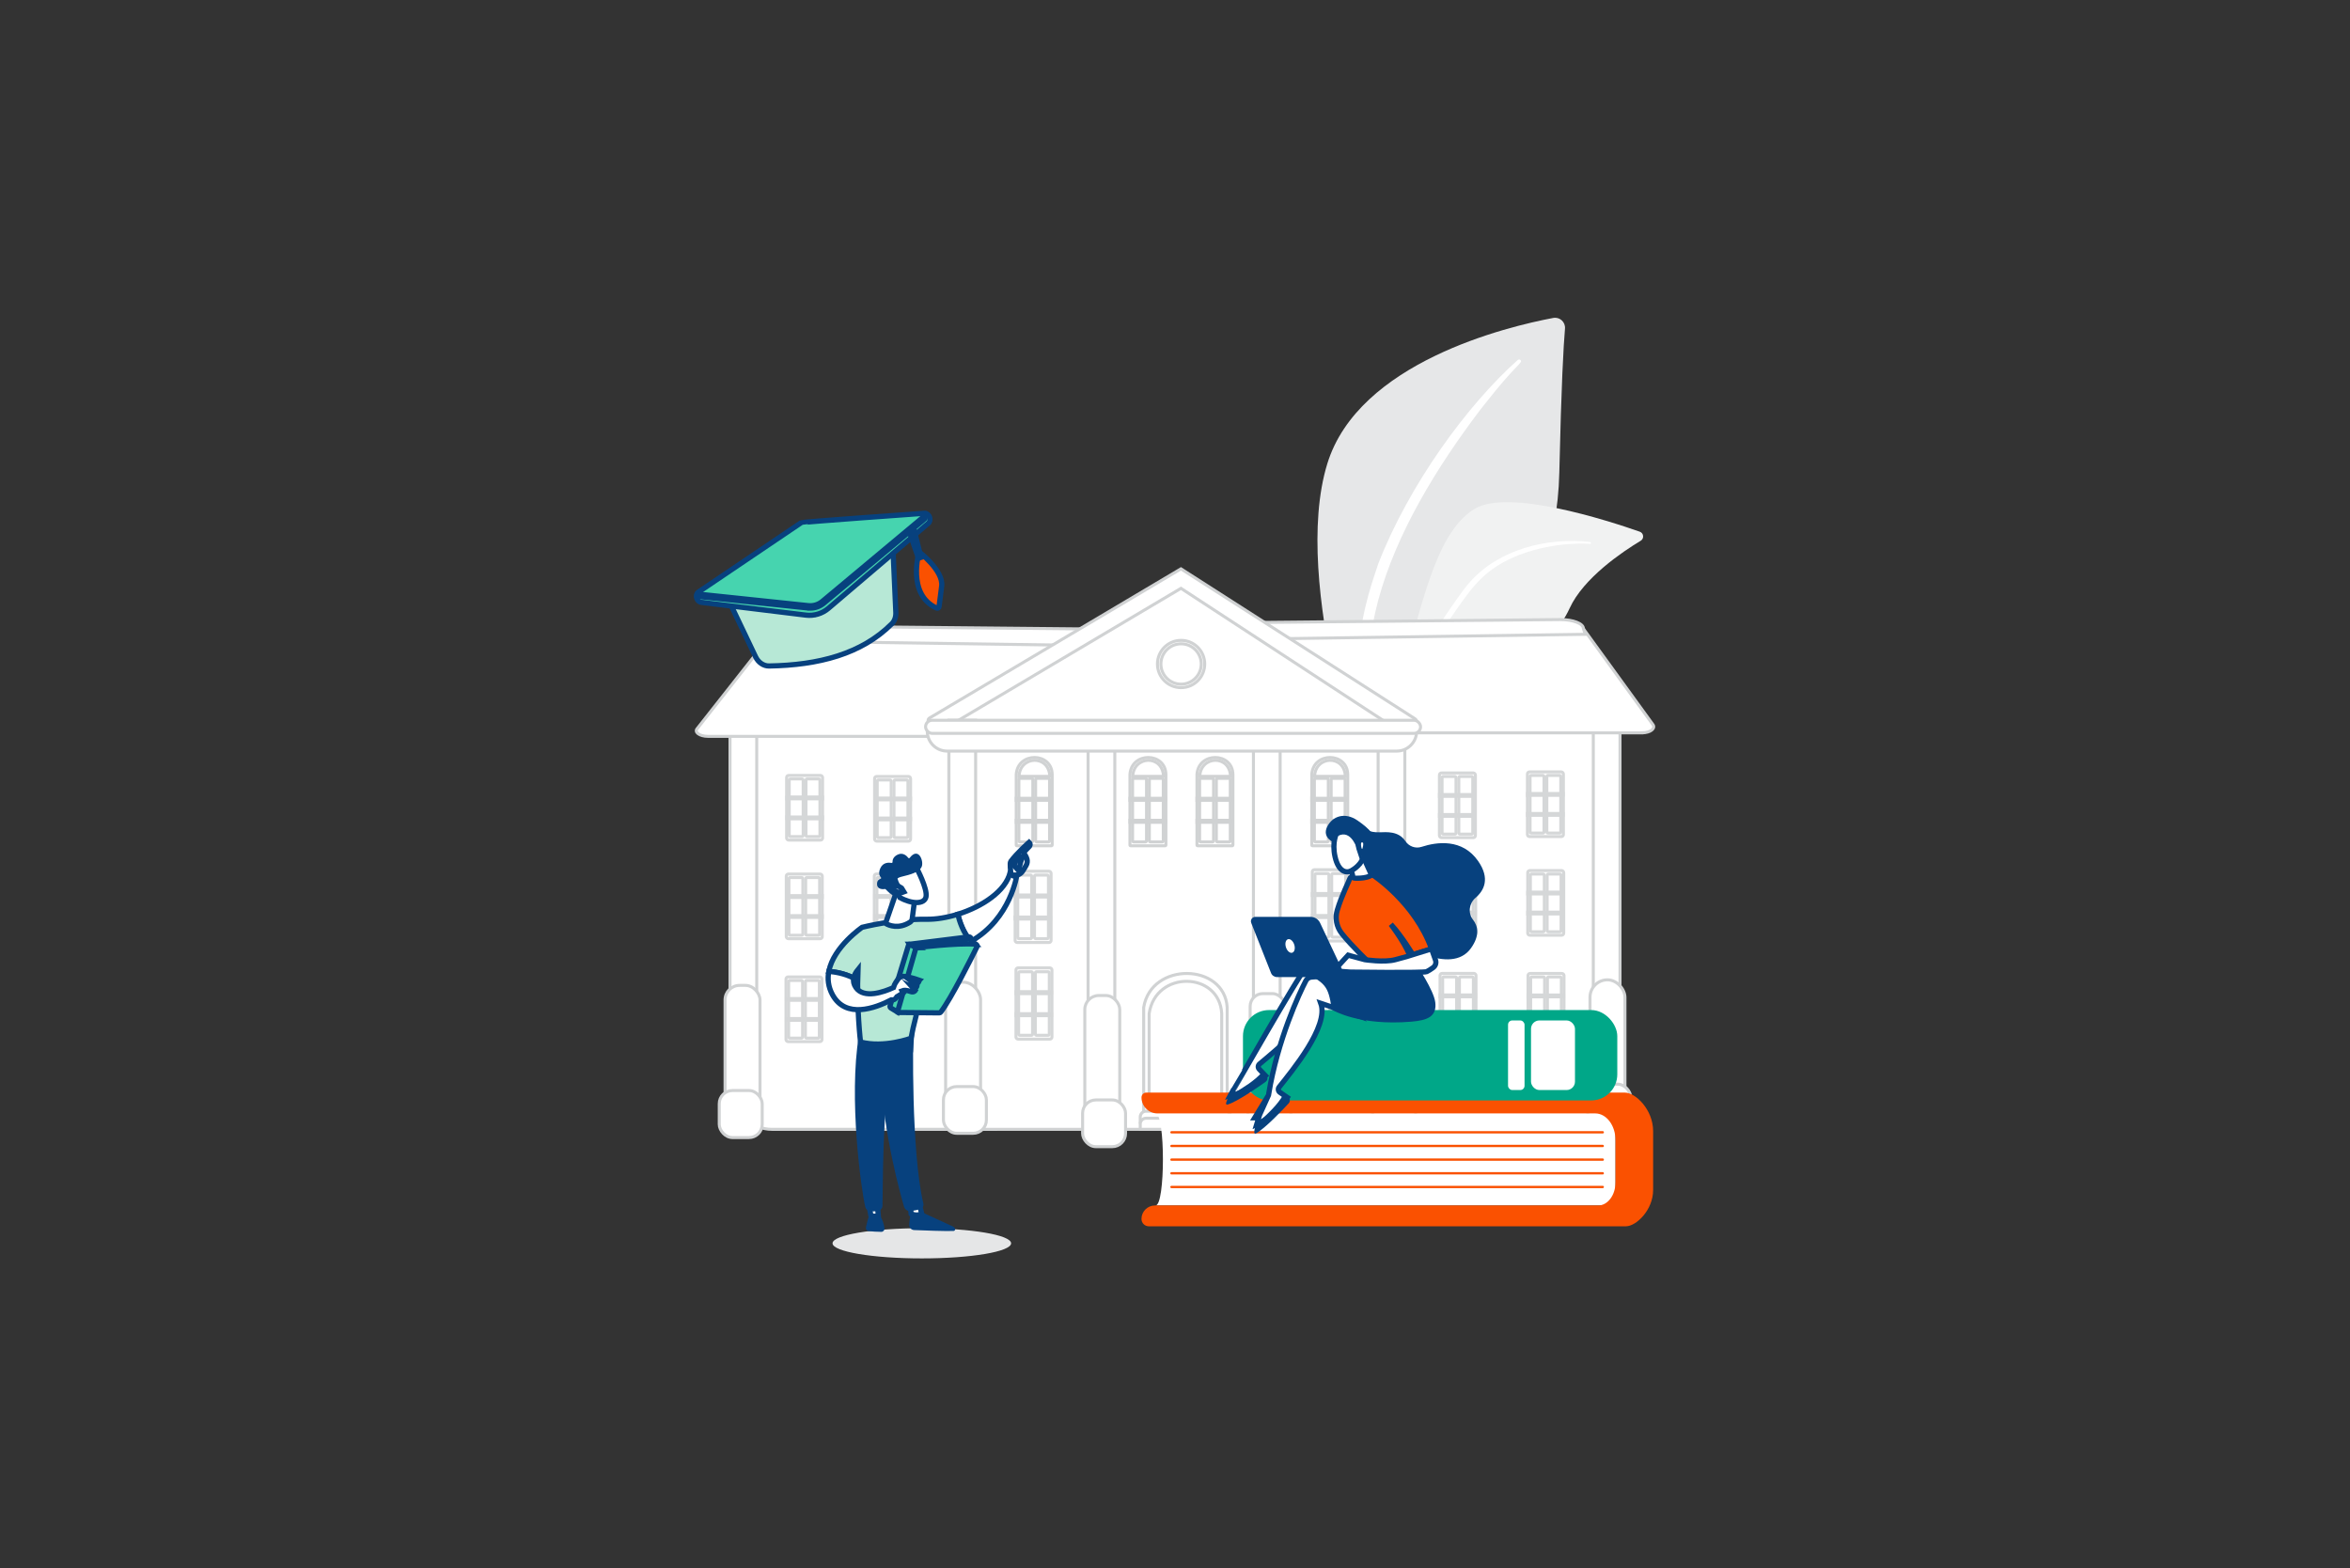 <?xml version="1.0" encoding="UTF-8"?>
<svg id="Layer_1" data-name="Layer 1" xmlns="http://www.w3.org/2000/svg" viewBox="0 0 1280 854">
  <rect x="0" y="0" width="1280" height="854" fill="#333333" stroke="none"/>
  <defs>
    <style>
      .cls-1, .cls-2, .cls-3, .cls-4, .cls-5 {
        stroke: #07417e;
        stroke-width: 2.84px;
      }

      .cls-1, .cls-2, .cls-3, .cls-4, .cls-5, .cls-6 {
        stroke-miterlimit: 10;
      }

      .cls-1, .cls-6, .cls-7 {
        fill: #fff;
      }

      .cls-2, .cls-8 {
        fill: #07417e;
      }

      .cls-3 {
        fill: #b7e8d6;
      }

      .cls-4 {
        fill: #46d4af;
      }

      .cls-5, .cls-9 {
        fill: #fa5101;
      }

      .cls-6 {
        stroke: #d0d2d3;
        stroke-width: 1.64px;
      }

      .cls-10 {
        opacity: .89;
      }

      .cls-9, .cls-8, .cls-11, .cls-12, .cls-7, .cls-13, .cls-14 {
        stroke-width: 0px;
      }

      .cls-11 {
        fill: #00a788;
      }

      .cls-12 {
        fill: #f1f2f2;
      }

      .cls-13 {
        fill: #e5e6e7;
      }

      .cls-14 {
        fill: #e6e7e8;
      }
    </style>
  </defs>
  <ellipse class="cls-13" cx="502.1" cy="677.17" rx="48.63" ry="8.22"/>
  <g>
    <g>
      <g>
        <path class="cls-14" d="m745.97,436.91s-1.36-57.23,25-72.55c26.36-15.32,76.48-24.89,78.36-107.07,1.1-48.11,2.29-69.14,3.09-78.32.31-3.58-2.87-6.47-6.4-5.8-24.96,4.7-106.06,24.06-123.07,79.41-20.16,65.62,23.02,184.32,23.02,184.32Z"/>
        <path class="cls-7" d="m826.71,196.04c-27.4,24.44-59.09,67.69-75.98,110.95-2.17,7.13-8.51,22.29-11.26,49.22-2.46,22.46-1.24,46.2,1.75,61.92.19.99,1.15,1.65,2.14,1.46,1.71-.32,1.48-2.16,1.47-2.1-3.41-26.85-1.99-60.26,5.81-90.41,9.97-37.02,32.21-72.91,55.22-103.36l2.37-3c17.82-22.89,21.57-23.06,19.91-24.65-.39-.38-1.01-.38-1.41-.02Z"/>
      </g>
      <g>
        <path class="cls-12" d="m699.81,477.51c-3.8,1.17,40.39-39.38,63.43-110.38,10.86-33.46,17.71-76.44,39.87-89.93,18.44-11.22,72.43,6.22,90.03,12.38,2.2.77,2.51,3.75.51,4.95-9.84,5.93-31.14,20.2-38.71,36.78-9.99,21.85-34.01,32.96-54.09,33.83-20.08.87-31.5,2.98-45.89,32.6-14.39,29.62-44.37,76.44-55.15,79.77Z"/>
        <path class="cls-7" d="m866.14,295.22c-23.26-2.68-49.74,3.95-65.45,21.74l-1.49,1.7c-3.44,3.99-23.96,32.99-36.71,57.71-.16.31-.04.69.27.85.52.27.9-.29.83-.25,8.34-13.78,19.93-31.09,29.02-43.97,9.79-14.07,16.58-23.58,34.98-30.81,20.42-7.69,38.5-5.96,38.45-5.96.28.02.52-.2.53-.48.01-.27-.18-.5-.45-.53Z"/>
      </g>
    </g>
    <g>
      <g>
        <path class="cls-6" d="m737.63,391.23h141.68v202.36c0,10.9-8.85,19.75-19.75,19.75h-121.93v-222.11h0Z"/>
        <g>
          <rect class="cls-6" x="867.84" y="390.33" width="14.55" height="221.68"/>
          <rect class="cls-6" x="866.04" y="533.66" width="19.04" height="79.98" rx="9.52" ry="9.52"/>
          <rect class="cls-6" x="864.84" y="590.49" width="23.4" height="25.42" rx="7.21" ry="7.21"/>
        </g>
        <g class="cls-10">
          <rect class="cls-6" x="784.04" y="421" width="19.59" height="35.23" rx="1.12" ry="1.12" transform="translate(1587.66 877.22) rotate(180)"/>
          <g>
            <rect class="cls-6" x="794.59" y="422.9" width="7.6" height="31.42" rx=".62" ry=".62" transform="translate(1596.78 877.22) rotate(180)"/>
            <rect class="cls-6" x="785.46" y="422.9" width="7.6" height="31.42" rx=".62" ry=".62" transform="translate(1578.53 877.22) rotate(180)"/>
          </g>
          <rect class="cls-6" x="784.04" y="432.74" width="19.38" height="1.01"/>
          <rect class="cls-6" x="784.04" y="443.63" width="19.38" height="1.01"/>
        </g>
        <g class="cls-10">
          <rect class="cls-6" x="784.2" y="474.11" width="19.59" height="35.23" rx="1.12" ry="1.12" transform="translate(1587.98 983.46) rotate(180)"/>
          <g>
            <rect class="cls-6" x="794.75" y="476.02" width="7.6" height="31.42" rx=".62" ry=".62" transform="translate(1597.11 983.46) rotate(180)"/>
            <rect class="cls-6" x="785.63" y="476.02" width="7.6" height="31.42" rx=".62" ry=".62" transform="translate(1578.86 983.46) rotate(180)"/>
          </g>
          <rect class="cls-6" x="784.2" y="485.86" width="19.38" height="1.01"/>
          <rect class="cls-6" x="784.2" y="496.74" width="19.38" height="1.01"/>
        </g>
        <g class="cls-10">
          <rect class="cls-6" x="784.36" y="530.15" width="19.59" height="35.23" rx="1.12" ry="1.12" transform="translate(1588.31 1095.54) rotate(180)"/>
          <g>
            <rect class="cls-6" x="794.91" y="532.06" width="7.6" height="31.42" rx=".62" ry=".62" transform="translate(1597.43 1095.54) rotate(180)"/>
            <rect class="cls-6" x="785.79" y="532.06" width="7.6" height="31.42" rx=".62" ry=".62" transform="translate(1579.18 1095.54) rotate(180)"/>
          </g>
          <rect class="cls-6" x="784.36" y="541.9" width="19.38" height="1.01"/>
          <rect class="cls-6" x="784.36" y="552.78" width="19.38" height="1.01"/>
        </g>
        <g class="cls-10">
          <rect class="cls-6" x="831.97" y="420.43" width="19.59" height="35.23" rx="1.12" ry="1.12" transform="translate(1683.52 876.09) rotate(180)"/>
          <g>
            <rect class="cls-6" x="842.52" y="422.34" width="7.6" height="31.42" rx=".62" ry=".62" transform="translate(1692.65 876.09) rotate(180)"/>
            <rect class="cls-6" x="833.4" y="422.34" width="7.6" height="31.42" rx=".62" ry=".62" transform="translate(1674.4 876.09) rotate(180)"/>
          </g>
          <rect class="cls-6" x="831.97" y="432.18" width="19.38" height="1.01"/>
          <rect class="cls-6" x="831.97" y="443.06" width="19.38" height="1.01"/>
        </g>
        <g class="cls-10">
          <rect class="cls-6" x="832.13" y="474.15" width="19.59" height="35.23" rx="1.12" ry="1.12" transform="translate(1683.85 983.53) rotate(180)"/>
          <g>
            <rect class="cls-6" x="842.68" y="476.05" width="7.6" height="31.42" rx=".62" ry=".62" transform="translate(1692.97 983.53) rotate(180)"/>
            <rect class="cls-6" x="833.56" y="476.05" width="7.6" height="31.42" rx=".62" ry=".62" transform="translate(1674.72 983.53) rotate(180)"/>
          </g>
          <rect class="cls-6" x="832.13" y="485.89" width="19.38" height="1.01"/>
          <rect class="cls-6" x="832.13" y="496.78" width="19.38" height="1.01"/>
        </g>
        <g class="cls-10">
          <rect class="cls-6" x="832.29" y="530.19" width="19.59" height="35.23" rx="1.12" ry="1.12" transform="translate(1684.17 1095.61) rotate(180)"/>
          <g>
            <rect class="cls-6" x="842.85" y="532.09" width="7.6" height="31.42" rx=".62" ry=".62" transform="translate(1693.3 1095.61) rotate(180)"/>
            <rect class="cls-6" x="833.72" y="532.09" width="7.6" height="31.42" rx=".62" ry=".62" transform="translate(1675.04 1095.61) rotate(180)"/>
          </g>
          <rect class="cls-6" x="832.29" y="541.93" width="19.38" height="1.01"/>
          <rect class="cls-6" x="832.29" y="552.82" width="19.38" height="1.01"/>
        </g>
        <path class="cls-6" d="m894.31,399.15h-147.87l-80.38-56.43h196.59l37.49,51.69c1.97,2.21-1.13,4.73-5.83,4.73Z"/>
        <path class="cls-6" d="m863.43,345.48l-192.15,2.76-5.11-9.03,183.8-1.76c6.89,0,12.48,2.18,12.48,4.88l.98,3.15Z"/>
      </g>
      <g>
        <path class="cls-6" d="m400.69,393.14h121.93c10.9,0,19.75,8.85,19.75,19.75v202.21h-141.68v-221.96h0Z" transform="translate(943.06 1008.24) rotate(180)"/>
        <g>
          <rect class="cls-6" x="397.61" y="392.24" width="14.55" height="223.41" transform="translate(809.78 1007.89) rotate(180)"/>
          <rect class="cls-6" x="394.92" y="536.68" width="19.04" height="80.6" rx="7.94" ry="7.94" transform="translate(808.88 1153.97) rotate(180)"/>
          <rect class="cls-6" x="391.76" y="593.96" width="23.4" height="25.62" rx="7.21" ry="7.21" transform="translate(806.92 1213.54) rotate(180)"/>
        </g>
        <g class="cls-10">
          <rect class="cls-6" x="476.38" y="422.9" width="19.59" height="35.23" rx="1.12" ry="1.12"/>
          <g>
            <rect class="cls-6" x="477.81" y="424.81" width="7.6" height="31.42" rx=".62" ry=".62"/>
            <rect class="cls-6" x="486.93" y="424.81" width="7.6" height="31.42" rx=".62" ry=".62"/>
          </g>
          <rect class="cls-6" x="476.58" y="434.65" width="19.38" height="1.01" transform="translate(972.55 870.3) rotate(180)"/>
          <rect class="cls-6" x="476.58" y="445.53" width="19.38" height="1.01" transform="translate(972.55 892.07) rotate(180)"/>
        </g>
        <g class="cls-10">
          <rect class="cls-6" x="476.22" y="476.02" width="19.59" height="35.23" rx="1.12" ry="1.12"/>
          <g>
            <rect class="cls-6" x="477.64" y="477.92" width="7.6" height="31.42" rx=".62" ry=".62"/>
            <rect class="cls-6" x="486.77" y="477.92" width="7.6" height="31.42" rx=".62" ry=".62"/>
          </g>
          <rect class="cls-6" x="476.42" y="487.77" width="19.38" height="1.01" transform="translate(972.22 976.54) rotate(180)"/>
          <rect class="cls-6" x="476.42" y="498.65" width="19.38" height="1.01" transform="translate(972.22 998.31) rotate(180)"/>
        </g>
        <g class="cls-10">
          <rect class="cls-6" x="476.05" y="532.06" width="19.59" height="35.23" rx="1.12" ry="1.12"/>
          <g>
            <rect class="cls-6" x="477.48" y="533.96" width="7.6" height="31.42" rx=".62" ry=".62"/>
            <rect class="cls-6" x="486.61" y="533.96" width="7.6" height="31.42" rx=".62" ry=".62"/>
          </g>
          <rect class="cls-6" x="476.26" y="543.81" width="19.38" height="1.01" transform="translate(971.9 1088.62) rotate(180)"/>
          <rect class="cls-6" x="476.26" y="554.69" width="19.38" height="1.01" transform="translate(971.9 1110.39) rotate(180)"/>
        </g>
        <g class="cls-10">
          <rect class="cls-6" x="428.45" y="422.34" width="19.59" height="35.23" rx="1.12" ry="1.12"/>
          <g>
            <rect class="cls-6" x="429.87" y="424.24" width="7.6" height="31.42" rx=".62" ry=".62"/>
            <rect class="cls-6" x="439" y="424.24" width="7.6" height="31.42" rx=".62" ry=".62"/>
          </g>
          <rect class="cls-6" x="428.65" y="434.09" width="19.38" height="1.01" transform="translate(876.68 869.18) rotate(180)"/>
          <rect class="cls-6" x="428.65" y="444.97" width="19.38" height="1.01" transform="translate(876.68 890.95) rotate(180)"/>
        </g>
        <g class="cls-10">
          <rect class="cls-6" x="428.28" y="476.05" width="19.59" height="35.23" rx="1.12" ry="1.12"/>
          <g>
            <rect class="cls-6" x="429.71" y="477.96" width="7.6" height="31.42" rx=".62" ry=".62"/>
            <rect class="cls-6" x="438.84" y="477.96" width="7.6" height="31.42" rx=".62" ry=".62"/>
          </g>
          <rect class="cls-6" x="428.49" y="487.8" width="19.38" height="1.01" transform="translate(876.36 976.61) rotate(180)"/>
          <rect class="cls-6" x="428.49" y="498.69" width="19.38" height="1.01" transform="translate(876.36 998.38) rotate(180)"/>
        </g>
        <g class="cls-10">
          <rect class="cls-6" x="428.12" y="532.09" width="19.59" height="35.23" rx="1.12" ry="1.12"/>
          <g>
            <rect class="cls-6" x="429.55" y="534" width="7.6" height="31.42" rx=".62" ry=".62"/>
            <rect class="cls-6" x="438.68" y="534" width="7.6" height="31.42" rx=".62" ry=".62"/>
          </g>
          <rect class="cls-6" x="428.33" y="543.84" width="19.38" height="1.01" transform="translate(876.03 1088.69) rotate(180)"/>
          <rect class="cls-6" x="428.33" y="554.73" width="19.38" height="1.01" transform="translate(876.03 1110.46) rotate(180)"/>
        </g>
        <path class="cls-6" d="m385.69,401.06h147.87l80.38-51.95h-196.59l-37.49,47.59c-1.97,2.03,1.13,4.36,5.83,4.36Z"/>
        <path class="cls-6" d="m415.23,349.02l192.15,2.76,5.11-9.03-183.8-1.76c-6.89,0-12.48,2.18-12.48,4.88l-.98,3.15Z"/>
      </g>
      <g>
        <rect class="cls-6" x="516.86" y="394.82" width="240.26" height="220.28"/>
        <g>
          <rect class="cls-6" x="750.64" y="392.29" width="14.55" height="221.86"/>
          <rect class="cls-6" x="748.85" y="535.74" width="19.04" height="80.04" rx="9.52" ry="9.52"/>
          <rect class="cls-6" x="747.65" y="592.62" width="23.4" height="25.44" rx="7.21" ry="7.21"/>
        </g>
        <path class="cls-6" d="m507.09,394.01l262.64.91c1.87,0,2.59-2.43,1.01-3.44l-127.5-81.66-136.96,81.25c-1.38.82-.8,2.94.8,2.94Z"/>
        <polygon class="cls-6" points="516.86 395.39 757.11 394.82 643.25 320.44 516.86 395.39"/>
        <g>
          <rect class="cls-6" x="516.86" y="392.29" width="14.55" height="221.05"/>
          <rect class="cls-6" x="515.06" y="534.93" width="19.04" height="80.04" rx="9.52" ry="9.52"/>
          <rect class="cls-6" x="513.87" y="591.81" width="23.4" height="25.44" rx="7.21" ry="7.21"/>
        </g>
        <g>
          <rect class="cls-6" x="592.66" y="398.77" width="14.55" height="221.86"/>
          <rect class="cls-6" x="590.87" y="542.21" width="19.04" height="80.04" rx="7.62" ry="7.62"/>
          <rect class="cls-6" x="589.67" y="599.09" width="23.4" height="25.44" rx="7.21" ry="7.21"/>
        </g>
        <g>
          <rect class="cls-6" x="682.72" y="397.72" width="14.55" height="221.86"/>
          <rect class="cls-6" x="680.93" y="541.17" width="19.04" height="80.04" rx="6.94" ry="6.94"/>
          <path class="cls-6" d="m686.93,598.05h8.99c3.98,0,7.21,3.23,7.21,7.21v11.03c0,3.98-3.23,7.21-7.21,7.21h-8.99c-3.98,0-7.21-3.23-7.21-7.21v-11.03c0-3.98,3.23-7.21,7.21-7.21Z"/>
        </g>
        <g class="cls-10">
          <rect class="cls-6" x="553.37" y="527.16" width="19.59" height="38.82" rx="1.12" ry="1.12" transform="translate(1126.34 1093.13) rotate(180)"/>
          <g>
            <rect class="cls-6" x="563.93" y="529.25" width="7.6" height="34.62" rx=".62" ry=".62" transform="translate(1135.46 1093.13) rotate(180)"/>
            <rect class="cls-6" x="554.8" y="529.25" width="7.6" height="34.62" rx=".62" ry=".62" transform="translate(1117.21 1093.13) rotate(180)"/>
          </g>
          <rect class="cls-6" x="553.37" y="540.1" width="19.38" height="1.11"/>
          <rect class="cls-6" x="553.37" y="552.09" width="19.38" height="1.11"/>
        </g>
        <g class="cls-10">
          <rect class="cls-6" x="552.91" y="474.52" width="19.59" height="38.82" rx="1.12" ry="1.12" transform="translate(1125.41 987.86) rotate(180)"/>
          <g>
            <rect class="cls-6" x="563.47" y="476.62" width="7.6" height="34.62" rx=".62" ry=".62" transform="translate(1134.54 987.86) rotate(180)"/>
            <rect class="cls-6" x="554.34" y="476.62" width="7.6" height="34.62" rx=".62" ry=".62" transform="translate(1116.29 987.86) rotate(180)"/>
          </g>
          <rect class="cls-6" x="552.91" y="487.46" width="19.38" height="1.11"/>
          <rect class="cls-6" x="552.91" y="499.46" width="19.38" height="1.11"/>
        </g>
        <g class="cls-10">
          <rect class="cls-6" x="715.26" y="526.33" width="19.59" height="38.82" rx="1.12" ry="1.12" transform="translate(1450.1 1091.49) rotate(180)"/>
          <g>
            <rect class="cls-6" x="725.81" y="528.43" width="7.6" height="34.62" rx=".62" ry=".62" transform="translate(1459.23 1091.49) rotate(180)"/>
            <rect class="cls-6" x="716.69" y="528.43" width="7.6" height="34.62" rx=".62" ry=".62" transform="translate(1440.98 1091.49) rotate(180)"/>
          </g>
          <rect class="cls-6" x="715.26" y="539.28" width="19.38" height="1.11"/>
          <rect class="cls-6" x="715.26" y="551.27" width="19.38" height="1.11"/>
        </g>
        <g class="cls-10">
          <rect class="cls-6" x="714.8" y="473.69" width="19.59" height="38.82" rx="1.12" ry="1.12" transform="translate(1449.18 986.21) rotate(180)"/>
          <g>
            <rect class="cls-6" x="725.35" y="475.79" width="7.6" height="34.62" rx=".62" ry=".62" transform="translate(1458.3 986.21) rotate(180)"/>
            <rect class="cls-6" x="716.22" y="475.79" width="7.6" height="34.62" rx=".62" ry=".62" transform="translate(1440.05 986.21) rotate(180)"/>
          </g>
          <rect class="cls-6" x="714.8" y="486.64" width="19.38" height="1.11"/>
          <rect class="cls-6" x="714.8" y="498.63" width="19.38" height="1.11"/>
        </g>
        <g>
          <circle class="cls-6" cx="643.31" cy="361.65" r="12.87"/>
          <circle class="cls-6" cx="643.31" cy="361.65" r="10.99"/>
        </g>
        <g>
          <path class="cls-6" d="m668.42,612.7h-45.48v-64c4.1-25.1,44.03-24.22,45.48,0v64Z"/>
          <path class="cls-6" d="m665.44,612.7h-39.52v-60.68c3.56-23.8,38.26-22.97,39.52,0v60.68Z"/>
          <path class="cls-6" d="m624.24,605.21h43.09c1.75,0,3.17,1.42,3.17,3.17v2.86h-49.43v-2.86c0-1.75,1.42-3.17,3.17-3.17Z"/>
          <path class="cls-6" d="m624.24,609.04h43.09c1.75,0,3.17,1.42,3.17,3.17v2.86h-49.43v-2.86c0-1.75,1.42-3.17,3.17-3.17Z"/>
        </g>
        <g>
          <path class="cls-6" d="m714.83,460.65h18.91c.19,0,.34-.15.34-.34v-38.49c-.2-12.18-18.76-12.47-19.59,0v38.49c0,.19.15.34.34.34Z"/>
          <g>
            <rect class="cls-6" x="725.05" y="423.93" width="7.6" height="34.62" rx=".62" ry=".62" transform="translate(1457.71 882.49) rotate(180)"/>
            <rect class="cls-6" x="715.93" y="423.93" width="7.6" height="34.62" rx=".62" ry=".62" transform="translate(1439.45 882.49) rotate(180)"/>
          </g>
          <rect class="cls-6" x="714.5" y="434.78" width="19.38" height="1.11"/>
          <rect class="cls-6" x="714.5" y="446.77" width="19.38" height="1.11"/>
          <path class="cls-6" d="m716.02,422.84c.45-11.33,16.31-11.96,16.76,0h-16.76Z"/>
        </g>
        <g>
          <path class="cls-6" d="m615.8,460.65h18.91c.19,0,.34-.15.34-.34v-38.49c-.2-12.18-18.76-12.47-19.59,0v38.49c0,.19.15.34.34.34Z"/>
          <g>
            <rect class="cls-6" x="626.01" y="423.93" width="7.6" height="34.62" rx=".62" ry=".62" transform="translate(1259.63 882.49) rotate(180)"/>
            <rect class="cls-6" x="616.89" y="423.93" width="7.6" height="34.62" rx=".62" ry=".62" transform="translate(1241.38 882.49) rotate(180)"/>
          </g>
          <rect class="cls-6" x="615.46" y="434.78" width="19.38" height="1.11"/>
          <rect class="cls-6" x="615.46" y="446.77" width="19.38" height="1.11"/>
          <path class="cls-6" d="m616.98,422.84c.45-11.33,16.31-11.96,16.76,0h-16.76Z"/>
        </g>
        <g>
          <path class="cls-6" d="m652.3,460.65h18.91c.19,0,.34-.15.34-.34v-38.49c-.2-12.18-18.76-12.47-19.59,0v38.49c0,.19.15.34.34.34Z"/>
          <g>
            <rect class="cls-6" x="662.52" y="423.93" width="7.6" height="34.62" rx=".62" ry=".62" transform="translate(1332.64 882.49) rotate(180)"/>
            <rect class="cls-6" x="653.39" y="423.93" width="7.6" height="34.62" rx=".62" ry=".62" transform="translate(1314.39 882.49) rotate(180)"/>
          </g>
          <rect class="cls-6" x="651.96" y="434.78" width="19.38" height="1.11"/>
          <rect class="cls-6" x="651.96" y="446.77" width="19.38" height="1.11"/>
          <path class="cls-6" d="m653.49,422.84c.45-11.33,16.31-11.96,16.76,0h-16.76Z"/>
        </g>
        <g>
          <path class="cls-6" d="m553.86,460.65h18.91c.19,0,.34-.15.34-.34v-38.49c-.2-12.18-18.76-12.47-19.59,0v38.49c0,.19.15.34.34.34Z"/>
          <g>
            <rect class="cls-6" x="564.08" y="423.93" width="7.6" height="34.62" rx=".62" ry=".62" transform="translate(1135.76 882.49) rotate(180)"/>
            <rect class="cls-6" x="554.95" y="423.93" width="7.6" height="34.62" rx=".62" ry=".62" transform="translate(1117.51 882.49) rotate(180)"/>
          </g>
          <rect class="cls-6" x="553.52" y="434.78" width="19.38" height="1.11"/>
          <rect class="cls-6" x="553.52" y="446.77" width="19.38" height="1.11"/>
          <path class="cls-6" d="m555.05,422.84c.45-11.33,16.31-11.96,16.76,0h-16.76Z"/>
        </g>
        <path class="cls-6" d="m505.06,398.25h266.56c0,5.98-4.85,10.83-10.83,10.83h-244.9c-5.98,0-10.83-4.85-10.83-10.83h0Z"/>
        <rect class="cls-6" x="504.14" y="392.29" width="269.62" height="7.14" rx="3.57" ry="3.57"/>
      </g>
    </g>
    <g>
      <path class="cls-3" d="m444.44,334.58l-46.91-6.28,14.05,29.49c1.48,3.05,4.34,4.99,7.29,4.94,27.01-.44,50.35-6.48,66.87-22.97,1.51-1.5,2.3-3.73,2.2-6.11l-1.5-33.46s-41.37,34.46-41.99,34.4Z"/>
      <path class="cls-4" d="m380.23,322.59l56.13-37.89c.46-.41,67.37-5.16,67.37-5.16,2.57.15,3.82,3.89,1.84,5.53l-54.34,46.27c-3.39,2.89-7.84,4.23-12.27,3.69l-56.94-6.96c-2.49-.25-3.66-3.83-1.79-5.48Z"/>
      <path class="cls-5" d="m500.64,300.6s-6.97,23.06,9.54,30.6c.59.27,1.21-.09,1.3-.77l1.43-11.23c1.06-8.33-12.26-18.6-12.26-18.6Z"/>
      <polygon class="cls-1" points="501.61 303.59 500.27 304.05 496 291.62 498.24 289.89 501.61 303.59"/>
      <path class="cls-1" d="m441.34,331.19c-.39,0-.79-.02-1.18-.06l-59.59-6.25c-.35-.04-.6-.35-.56-.69.04-.34.33-.61.69-.56l59.59,6.25c2.72.28,5.5-.56,7.61-2.32l54.96-45.91c.27-.22.66-.19.89.08.22.27.19.66-.08.89l-54.96,45.91c-2.06,1.72-4.7,2.67-7.37,2.67Z"/>
    </g>
    <path class="cls-8" d="m496.3,658.58s-.74,4.17-1.1,8.3c-.14,1.61,1.1,3.01,2.72,3.08,5.5.23,17.25.67,21.47.49.63-.03,1.05-.68.81-1.27h0c-.2-.49-.58-.89-1.06-1.12l-19.42-8.92-3.43-.55Z"/>
    <path class="cls-1" d="m495.7,656.13l.59,4.99s3.4,1.58,5.72-.2l-1.41-5.56-4.91.77Z"/>
    <path class="cls-2" d="m496.14,562.38c-.26,1.3-1.37,64.98,5.44,93.52.11.47-.13.95-.57,1.13-1.04.43-3.09,1.04-5.54,1.13-.76.03-1.44-.47-1.66-1.2-1.95-6.62-11.27-39.8-12.49-71.49-1.36-35.41,0-1.21,0-1.21l.8-21.89h14.02Z"/>
    <path class="cls-8" d="m473.97,660.76s-1.17,2.1-2.31,7.7c-.2,1.01.5,1.98,1.53,2.08,1.81.18,4.61.41,6.85.39,1.03,0,1.84-.91,1.71-1.93-.25-2.04-1.02-5.39-3.41-8l-4.37-.24Z"/>
    <path class="cls-1" d="m472.94,654.34l1.38,7.54s1.37,1.02,4.07.28l-.66-8.11-4.79.29Z"/>
    <path class="cls-2" d="m469.2,564.34c-5.57,33.6,1.21,83.04,3.49,92.72.14.59.62,1.05,1.22,1.15,1.02.17,2.7.31,4.35-.17.57-.17.97-.68.99-1.27.31-7.82-.25-55.85,4.94-74.84.26-.96.85-1.8,1.66-2.38l10.07-7.16.77-11.57-27.51,3.52Z"/>
    <path class="cls-1" d="m553.96,476.1c-1.64-1.98-3.71-1.04-3.71-1.04-2.46,10.37-15.33,18.78-28.55,22.89.86,3.68,2.85,9.9,7.07,14.79,21.95-12.34,25.2-36.64,25.2-36.64Z"/>
    <g>
      <path class="cls-1" d="m553.56,476.6c.17.55-1.81,1.38-2.98-.85-.04-1.07-.69-5.65-.05-6.52,3.4-4.64,9.99-10.45,9.99-10.45,1.11,1.1.2,2.18.2,2.18l-3.2,3.33c.67,1.21,1.49,2.23,1.87,3.69.29,1.11.11,2.29-.45,3.3-.56,1.01-1.33,2.33-2.05,3.36-1.37,1.95-3.33,1.96-3.33,1.96Z"/>
      <path class="cls-1" d="m556.12,466.45l-2.91,2.47-.92,2.46,2.6,2.88s.87-4.88,1.52-5.94c.65-1.06.31-1.57-.29-1.88Z"/>
    </g>
    <path class="cls-3" d="m521.69,497.95c-5.9,1.83-11.87,2.81-17.01,2.73-16.68-.28-35.09,4.38-35.09,4.38,0,0-15.58,10.59-18.15,24.01,2.94.22,8.3.98,13.55,3.63.3-1.64,1.18-3.2,2.33-4.62-.83,21.22,1.4,39.46,1.4,39.46,12.92,3.39,27.49-2.07,27.49-2.07,2.15-12.13,12.16-46.26,12.16-46.26,8.15-1.01,14.87-3.36,20.4-6.47-4.22-4.89-6.21-11.11-7.07-14.79Z"/>
    <polygon class="cls-4" points="498.32 517.26 531.5 514.62 527.78 510.75 496.6 514.89 498.32 517.26"/>
    <path class="cls-4" d="m488.54,550.21l9.55-33.35c.11-.38.43-.65.82-.7,1.73-.2,6.74-.77,12.53-1.26,6.97-.59,15.07-1.07,19.91-.66.69.06,1.1.79.8,1.4-2.75,5.57-14.07,28.21-19.74,35.63-.19.25-.48.39-.79.39l-22.16-.21c-.64,0-1.11-.62-.93-1.24Z"/>
    <path class="cls-4" d="m495.42,514.29l32.21-4c.43-.05.85.13,1.1.47h0c.17.23.03.57-.26.6l-32.34,4.01-.72-1.08Z"/>
    <path class="cls-4" d="m498.91,516.16l-10.08,35.04-3.6-2.21c-.39-.24-.57-.71-.43-1.14l10.14-33.36c.06-.21.3-.31.49-.2l3.49,1.87Z"/>
    <path class="cls-1" d="m500.71,533.85s-4.09-1.46-7.55-2.01-4.13,1.82-5.36,3.42c-.38.49-.78,1.48-1.15,2.63-5.25,2.39-16.06,6.26-20.45-.02-1.23-1.75-1.52-3.5-1.22-5.16-5.24-2.65-10.6-3.41-13.55-3.63-.77,4.05-.36,8.35,2.01,12.7,7.22,13.21,23.12,7.46,32.05,2.79,0,0,0,0,0,0,1.61.23,2.37-.61,3.03-1.68,2.11-1.24,3.39-2.15,3.39-2.15l-.59-1.1c1.02-.41,2.45-.4,4.64.41,1.83.68,2.59-.6,2.59-.6l-1.52-1.68c2.22,1.08,2.46-.94,2.46-.94l-1.63-1.26c2.63.82,2.84-1.71,2.84-1.71Z"/>
    <path class="cls-1" d="m487.78,487.13l-5.31,15.35c-.09.25.02.54.25.67,1.45.8,6.66,3.11,12.94-.87.65-.41,1.1-1.09,1.2-1.86l1.72-13.29h-10.81Z"/>
    <g>
      <path class="cls-1" d="m499.33,472.91s5.83,10.97,5.08,15.41c-.75,4.43-7.97,4.11-14.28.51l-4.41-11.85,13.61-4.07Z"/>
      <path class="cls-8" d="m490.41,483.01c.26-.11.35-.43.2-.66-.47-.71-1.34-2.17-1.62-3.44,0,0-1.05-.67,2.67-1.56,3.72-.89,9.26-2.27,10.42-5.43,1.14-3.08-1.85-10.84-6.61-4.66-.18.24-.54.24-.72,0-.78-1.02-2.83-3.12-5.68-1.85-2.67,1.2-2.97,3.15-2.93,4.13.01.29-.25.51-.53.46-1.35-.26-4.58-.48-6.09,2.84-1.24,2.73-.44,4.28.3,5.04.24.25.13.65-.19.75-.89.27-2.03,1.02-1.91,3.1.16,2.87,3.37,2.62,4.28,2.48.15-.02.3.03.4.14.78.87,4.31,4.54,8.13,4.99.33.04.59-.29.48-.6l-1.65-4.8c-.08-.22.03-.47.25-.56l.82-.36Z"/>
      <path class="cls-1" d="m491.07,483.69s-4.15-2.85-4.45-.45c-.3,2.4,3.74,3.47,5.74,2.58l-1.29-2.13Z"/>
    </g>
    <g>
      <g>
        <g>
          <path class="cls-7" d="m629.4,656.57h250.54s0-50.15,0-50.15h-250.54c5.36,0,5.36,50.15,0,50.15Z"/>
          <path class="cls-9" d="m879.94,644.02v-22.95c0-8.09-4.95-14.65-11.06-14.65h-238.43c-4.8,0-8.7-3.89-8.7-8.7h0c0-1.46,1.18-2.64,2.64-2.64h260.58c5.98,0,15.46,9.4,15.46,20.99v32.05c0,10.93-9.21,19.79-14.85,19.79h-259.83c-2.22,0-4.01-1.8-4.01-4.01,0-4.05,3.28-7.33,7.33-7.33h241.38c5.23,0,9.47-5.62,9.47-12.55Z"/>
        </g>
        <path class="cls-9" d="m872.99,617.34h-234.92c-.35,0-.63-.28-.63-.63s.28-.63.63-.63h234.92c.35,0,.63.28.63.63s-.28.63-.63.63Z"/>
        <path class="cls-9" d="m872.99,624.79h-234.92c-.35,0-.63-.28-.63-.63s.28-.63.63-.63h234.92c.35,0,.63.28.63.63s-.28.63-.63.63Z"/>
        <path class="cls-9" d="m872.99,632.23h-234.92c-.35,0-.63-.28-.63-.63s.28-.63.63-.63h234.92c.35,0,.63.28.63.63s-.28.63-.63.63Z"/>
        <path class="cls-9" d="m872.99,639.67h-234.92c-.35,0-.63-.28-.63-.63s.28-.63.63-.63h234.92c.35,0,.63.28.63.63s-.28.63-.63.63Z"/>
        <path class="cls-9" d="m872.99,647.12h-234.92c-.35,0-.63-.28-.63-.63s.28-.63.63-.63h234.92c.35,0,.63.28.63.63s-.28.63-.63.63Z"/>
      </g>
      <g>
        <rect class="cls-11" x="677.02" y="550.13" width="203.89" height="49.22" rx="14.21" ry="14.21" transform="translate(1557.93 1149.48) rotate(180)"/>
        <rect class="cls-7" x="833.91" y="555.79" width="23.95" height="37.9" rx="4.56" ry="4.56"/>
        <rect class="cls-7" x="821.4" y="555.79" width="8.99" height="37.9" rx="2.31" ry="2.31"/>
      </g>
    </g>
    <path class="cls-8" d="m744.93,451.43s0,2,6.47,1.88c3.6-.07,10.29-.86,14.06,4.78,1.95,2.91,5.5,4.24,8.83,3.15,8.3-2.7,22.18-4.68,30.82,7.73,6.59,9.48,3.34,15.97-1.44,20.06-3.51,3.01-4.21,8.25-1.36,11.89,2.74,3.49,3.84,8.57-1.1,15.51-11.07,15.56-39.63-3.66-39.63-3.66l-26.67-45.25,10.03-16.1Z"/>
    <path class="cls-1" d="m671.78,593.58c.07-.03,35.5-62.08,40.29-67.92.81-.98,2.05-1.48,3.31-1.33l9.89,1.18,11.62,25.14-19.36-11.27c1.92,13.25-22.95,32.93-31.48,40.12-.87.73-.94,2.03-.15,2.85l3.4,3.56c-5.59,5.67-12.04,9.3-19.32,10.99l1.79-3.31Z"/>
    <path class="cls-8" d="m687.33,583.98s2.17.7,2.91,2.64c.35.93-.03,1.97-.83,2.55-3.58,2.56-15.38,10.84-20.83,12.46-.45.13-.87-.27-.77-.73.28-1.27,1.18-3.79,4.1-7.49l-.26.53c-.33.67.4,1.37,1.05,1,3.64-2.06,11.06-6.56,14.64-10.96Z"/>
    <path class="cls-1" d="m685.58,608.81c.06-.04,5.38-12.85,5.44-12.88,4.87-29.68,16.77-55.09,20.27-61.78.59-1.12,1.71-1.87,2.98-1.98l9.92-.85,16.47,22.26-21.24-7.12c4.56,12.58-15.81,36.9-22.71,45.66-.7.89-.51,2.18.43,2.83l4.06,2.8c-4.33,6.68-9.91,11.55-16.7,14.67l1.09-3.61Z"/>
    <path class="cls-8" d="m698.87,596.26s2.27.25,3.38,1.99c.53.84.37,1.94-.3,2.67-2.99,3.23-12.87,13.73-17.87,16.42-.41.22-.91-.09-.9-.55.02-1.3.39-3.95,2.5-8.16l-.15.57c-.19.72.67,1.26,1.23.77,3.15-2.75,9.51-8.66,12.12-13.7Z"/>
    <path class="cls-2" d="m770.64,526.64s8.98,13.35,9.71,19.44c.74,6.09-2.48,8.2-11.88,8.97-27.96,2.31-41.75-6.07-41.75-6.07-1.91-12.2-3.27-15.3-19.25-21.93,0,0,20.21,1.6,24.27.03,4.07-1.58,38.89-.45,38.89-.45Z"/>
    <g>
      <path class="cls-5" d="m746.36,524.87s-10.45-9.95-15.6-16.55c-2.78-3.56-3.66-8.26-2.37-12.59,2.35-7.92,6.52-16.11,6.91-17.39.58-1.96,12.31-1.87,12.31-1.87,0,0,23.07,14.97,32.13,40.33l-10.18,3.17s-6.02-10.1-11.97-16.53c0,0,10.3,13.6,10.66,19.17l-21.88,2.26Z"/>
      <path class="cls-1" d="m733.88,467.41c.12.41,3.18,10.55,3.42,10.76.24.21,6.71.56,9.76-1.52l-6.22-13.75-6.96,4.51Z"/>
      <path class="cls-1" d="m726.44,528.8l7.86-8.55,9.07,2.44s10.58,1.64,16.63,0l6.05-1.64,13.68-4.26,2.15,6.07c.55,1.54,0,3.25-1.34,4.2-1.18.84-2.57,1.77-3.45,2.15-1.8.79-41.5.25-41.5.25l-9.15-.67Z"/>
    </g>
    <g>
      <path class="cls-8" d="m752.45,532.18s-.06,0-.08,0l-36.13-.04c-.89,0-1.62-.73-1.62-1.62,0-.89.73-1.63,1.62-1.62l36.13.04c.89,0,1.62.73,1.62,1.62,0,.87-.68,1.57-1.54,1.61Z"/>
      <path class="cls-8" d="m683.75,499.37h30.09c2.22,0,4.24,1.28,5.19,3.29l13.91,29.5h-37.39c-1.43,0-2.72-.87-3.24-2.2l-10.79-27.3c-.62-1.58.54-3.29,2.23-3.29Z"/>
      <path class="cls-7" d="m704.95,514.5c.65,2.03.17,3.99-1.08,4.39-1.25.4-2.79-.92-3.44-2.94-.65-2.03-.17-3.99,1.08-4.39,1.25-.4,2.79.92,3.44,2.94Z"/>
    </g>
    <path class="cls-1" d="m728.1,453.64s-2.75,4.92-.92,13.01c1.83,8.09,6.04,9.2,8.94,7.54,2.9-1.66,6.76-4.76,7.91-11.81,1.15-7.04-12.22-14.94-15.94-8.74Z"/>
    <path class="cls-8" d="m738.8,461.39s-3.66-11.07-11.42-5.18l-.82,2.67s-6.56-2.6-3.72-8.5c2.84-5.9,9.72-8.22,16.54-3.53,6.82,4.69,10.41,8.6,9.46,14.13-.95,5.53-4.93,3.21-4.93,3.21,0,0-.39-4.18-2.28-5.1-1.89-.92-2.16,2.18-2.16,2.18l-.67.13Z"/>
    <path class="cls-1" d="m740.42,462.95s-1.92-5.68,1.55-5.53c3.47.15,1.52,5.44.63,7.35l-2.18-1.83Z"/>
  </g>
</svg>